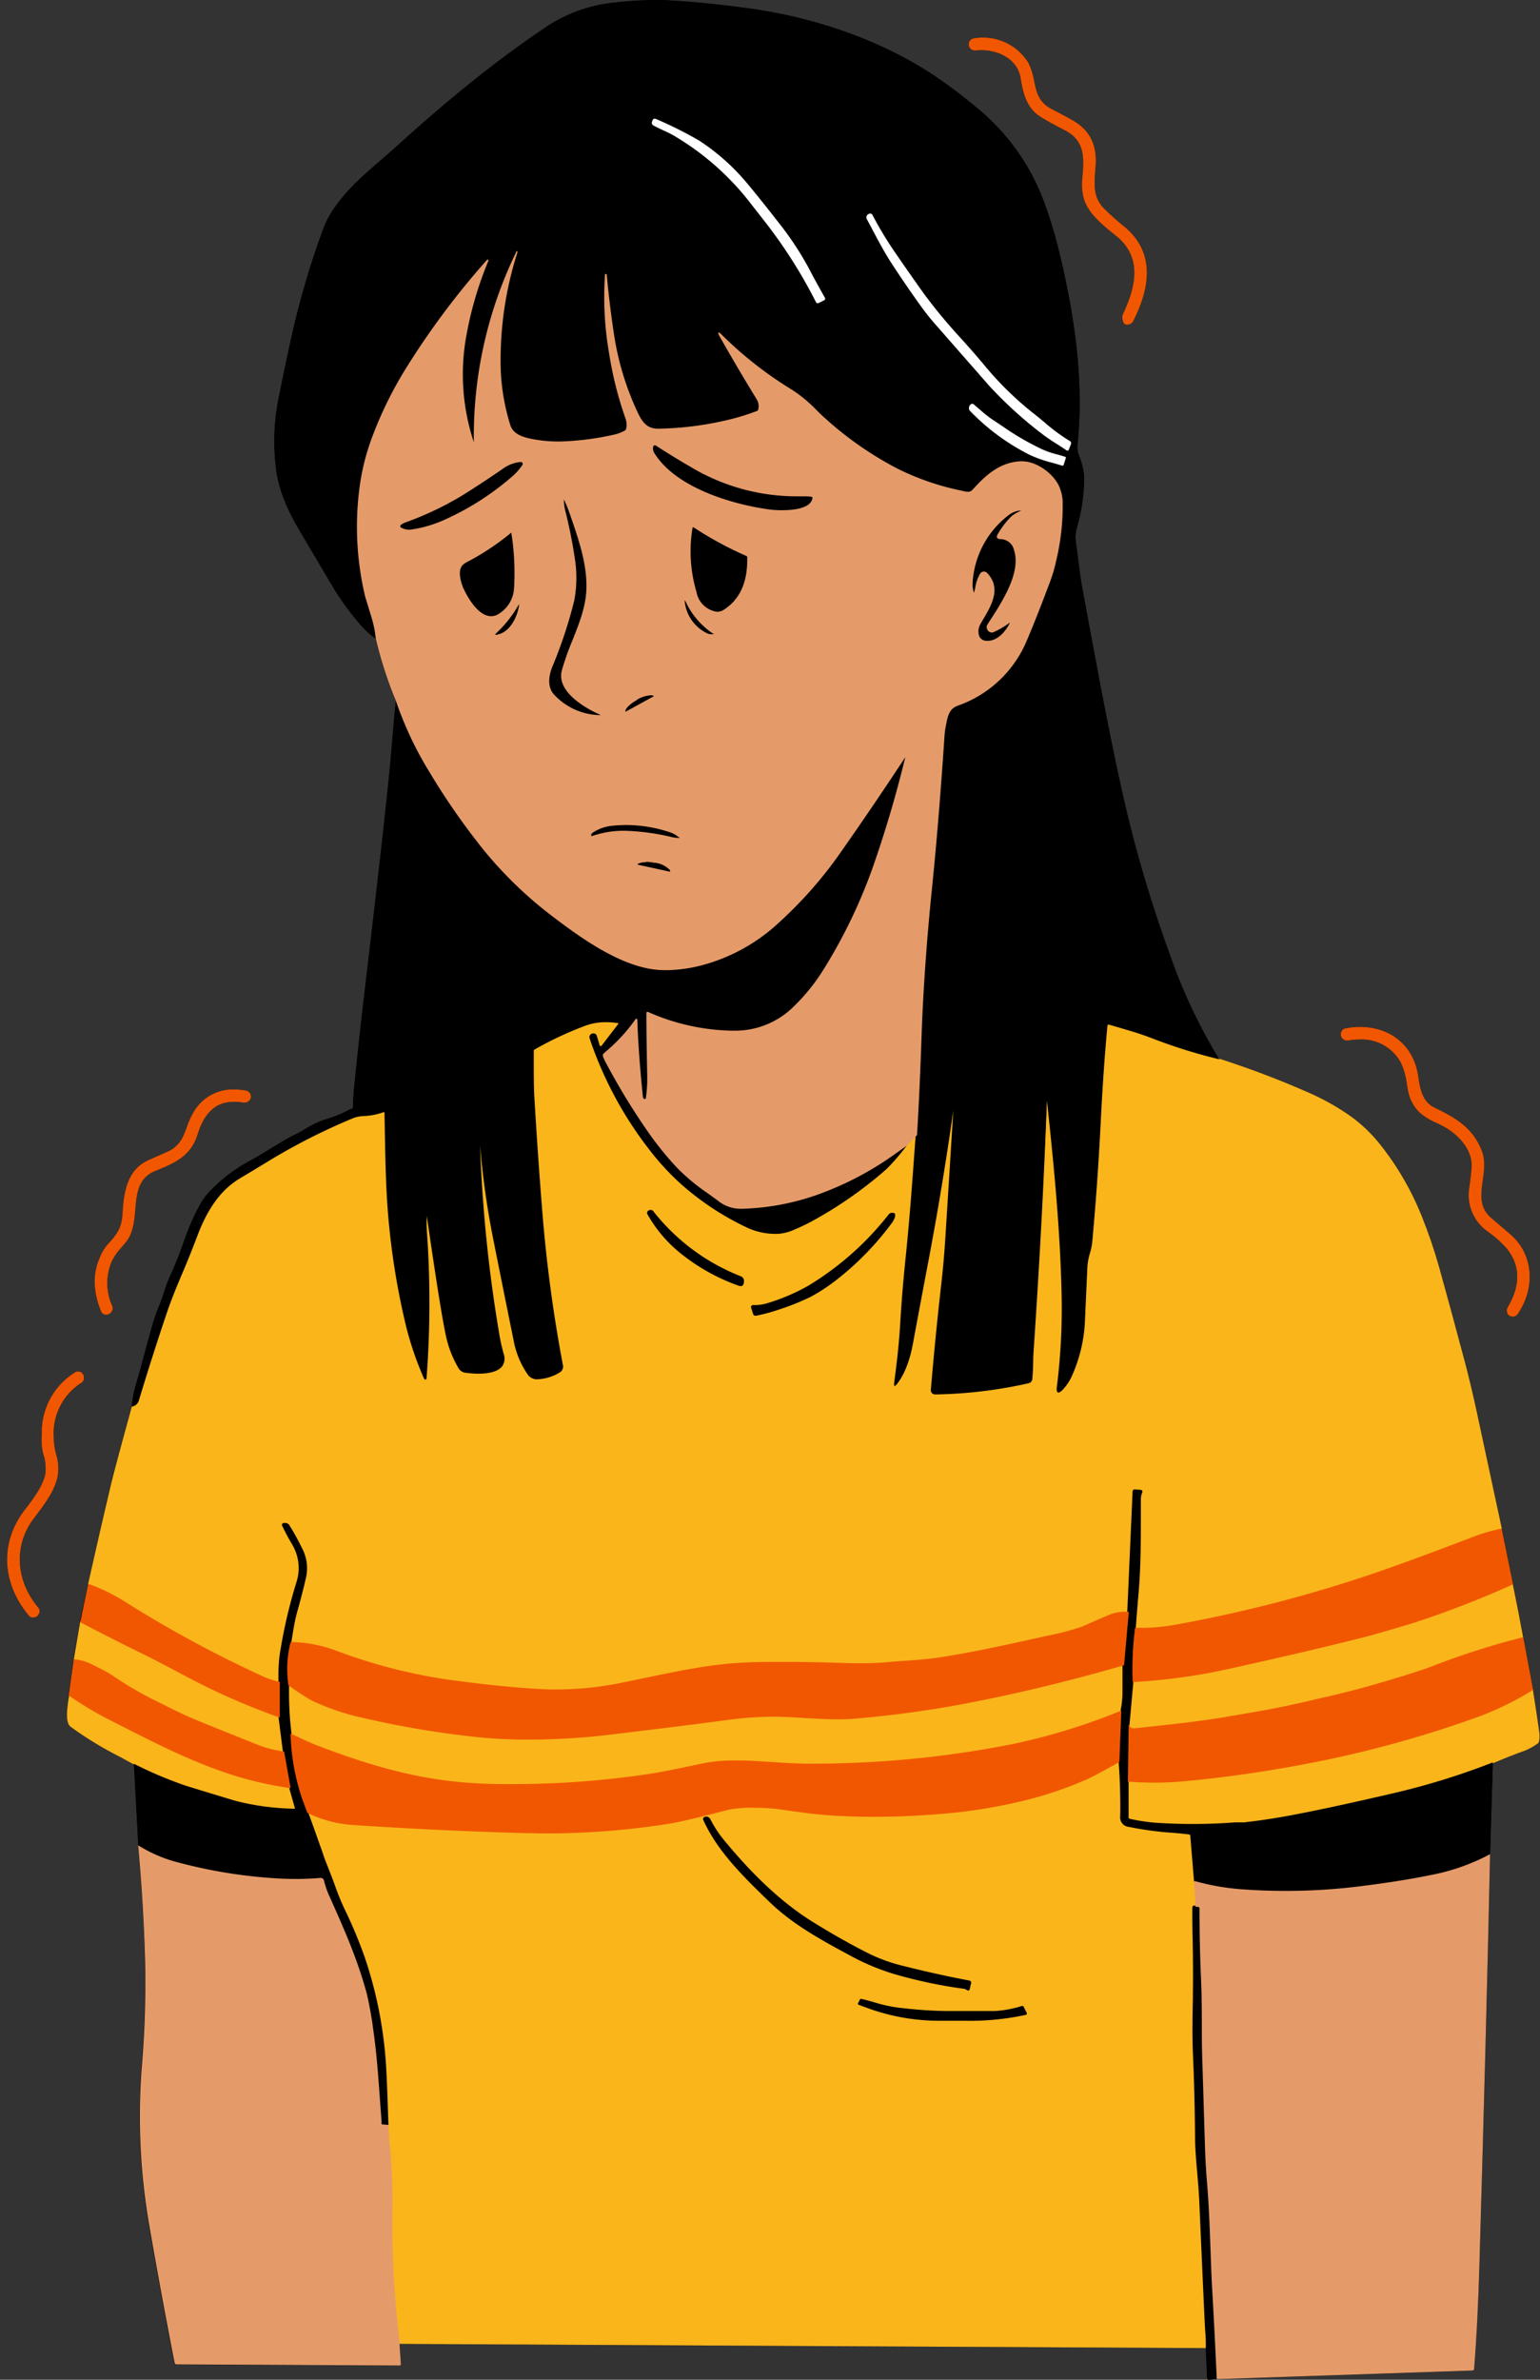 <?xml version="1.0" encoding="UTF-8"?>
<!DOCTYPE svg PUBLIC '-//W3C//DTD SVG 1.0//EN'
          'http://www.w3.org/TR/2001/REC-SVG-20010904/DTD/svg10.dtd'>
<svg height="500.0" preserveAspectRatio="xMidYMid meet" version="1.0" viewBox="-1.5 0.0 323.7 500.0" width="323.7" xmlns="http://www.w3.org/2000/svg" xmlns:xlink="http://www.w3.org/1999/xlink" zoomAndPan="magnify"
><rect x="-1.5" y="0.0" width="323.7" height="500.0" fill="#333333" stroke="none"/><defs
  ><clipPath id="a"
    ><path d="M322,365.88a.69.69,0,0,1-.3.47,13.38,13.38,0,0,1-2.66,1.47c-2.31.83-4.58,1.73-6.76,2.67l-.58,19.29h0c-.5,23.4-1.25,52.42-2.24,86.25-.23,8-.6,15.25-1.1,21.67a.35.35,0,0,1-.37.36l-53.7,1.81-1.75.13a.29.29,0,0,1-.31-.3l-.3-6.35-169.45-.88.28,4.17a.34.34,0,0,1-.38.4l-46.85-.24a.39.39,0,0,1-.42-.35c-1.85-9.45-3.63-19.1-5.29-28.68a133.68,133.68,0,0,1-1.65-32.84A213.73,213.73,0,0,0,29,413.3c-.21-8.47-.71-17-1.48-25.36l0-.2.05,0-.91-17c-1-.55-2-1.09-2.95-1.61a74,74,0,0,1-10.41-6.35c-1.14-.91-.73-3.84-.45-5.78,0-.31.08-.58.11-.83h0v-.05l0-.16h0l1-7.34h0v-.07h0l1.34-7.77h0v-.07l0-.14h0L17,333h0l0-.06,0-.14h0q2.16-9.64,4.48-19.66c.62-2.7,2.21-8.66,4.71-17.73a22.69,22.69,0,0,1,.86-4.45q1-3.37,1-3.45c.79-3.05,1.63-6.13,2.49-9.13a35.59,35.59,0,0,1,1.51-4.26,26.59,26.59,0,0,0,.93-2.63,27.88,27.88,0,0,1,1.11-3,87.74,87.74,0,0,0,3.3-8.33,49.75,49.75,0,0,1,3.23-7.2,13.07,13.07,0,0,1,2.08-2.76,33.12,33.12,0,0,1,8-6.13c1.63-.86,3.16-1.8,4.64-2.72,1.67-1,3.4-2.11,5.28-3,.84-.43,1.7-.92,2.56-1.46A19.45,19.45,0,0,1,67.51,235a21.2,21.2,0,0,0,3.77-1.51,9.36,9.36,0,0,1,1.25-.58.27.27,0,0,0,.18-.28c0-1.36.09-2.82.24-4.34.71-7,1.52-14.33,2.41-21.8C78.27,182,80,166.26,80.6,159.61c.53-6.37.9-10.5,1.11-12.28a84.34,84.34,0,0,1-4.24-13.13,17.55,17.55,0,0,1-3-2.68,57.58,57.58,0,0,1-5.67-7.64q-3.93-6.61-7.24-12.22c-2.9-4.89-4.44-8.83-5-12.77a46.21,46.21,0,0,1,.53-15.45C58,79,58.91,74.55,59.85,70.35a174.92,174.92,0,0,1,6.64-22.42,18.11,18.11,0,0,1,1.88-3.65c2.77-4.25,6.47-7.42,10-10.49,1.1-.95,2.21-1.9,3.29-2.88,12-10.89,22.25-19,32.23-25.66A31.9,31.9,0,0,1,128.31.47a76.75,76.75,0,0,1,8-.47c.92,0,1.81,0,2.65.07,6,.33,12.19,1,18.4,1.9,14.07,2.12,27.52,7.15,37.87,14.16a107.86,107.86,0,0,1,8.69,6.59,46.33,46.33,0,0,1,14,19.61,96.24,96.24,0,0,1,3.26,10.77c3.81,15.77,5,28.57,3.82,40.26a5.16,5.16,0,0,0,.26,2.27,14,14,0,0,1,1.12,4.69,38.67,38.67,0,0,1-1.51,10.51,7.37,7.37,0,0,0-.24,3c.18,1.24.33,2.47.49,3.7.23,1.88.47,3.82.82,5.73,1.29,7.08,2.65,14.32,4,21.51,2.38,12.37,4.42,22,6.08,28.57a273.15,273.15,0,0,0,8.37,27.22,114.6,114.6,0,0,0,10.27,21.83,193.19,193.19,0,0,1,18.66,7.06,51.52,51.52,0,0,1,8.58,4.72,31.08,31.08,0,0,1,6.83,6.45,60,60,0,0,1,8.62,14.91A106.22,106.22,0,0,1,301,266.23c1.85,6.64,3.67,13.38,5.43,20,.81,3.08,1.64,6.53,2.45,10.27q2.65,12.26,5.28,24.58h0l0,.12v.07h0l2.31,11.31h0l0,.15v.05h0L318.72,344h0l0,.07,0,.12h0l2,10.69h0l0,.14h0v.06h0c.61,3.84,1.07,6.88,1.35,9A5.73,5.73,0,0,1,322,365.88ZM203.42,10.6h.24a10.55,10.55,0,0,1,1.13-.06c3.49,0,7.56,1.82,8.22,5.81.55,3.34,1.3,6.49,4.4,8.33,1.47.88,3.11,1.78,4.86,2.67,4.38,2.24,4.08,5.84,3.73,10.08a11,11,0,0,0,.38,4.53c1,3,3.74,5.18,6.14,7.14l.7.56c5.74,4.73,3.7,11.27,1.27,16.43a1.36,1.36,0,0,0-.11.63c.09.92.36,1.41.8,1.5a1.23,1.23,0,0,0,.27,0,1.4,1.4,0,0,0,1.25-.76c4.41-8.65,3.72-15.39-2.06-20a52.52,52.52,0,0,1-4-3.58c-2.36-2.32-2.15-5.06-1.92-8,0-.4.07-.81.09-1.21.27-4.28-1.27-7.32-4.72-9.32-1.44-.83-2.93-1.63-4.43-2.38-2.85-1.44-3.3-3.6-3.77-5.89a14.1,14.1,0,0,0-1.22-3.87A11.2,11.2,0,0,0,203.1,8.07a1.09,1.09,0,0,0-.61.34,1.21,1.21,0,0,0-.34,1.18A1.25,1.25,0,0,0,203.42,10.6Zm77.47,207.78a1.16,1.16,0,0,0,.71.25l.21,0a13.8,13.8,0,0,1,2.45-.23,9.35,9.35,0,0,1,8.64,4.78,14.32,14.32,0,0,1,1.3,4.55c.08.5.17,1,.27,1.49a8.48,8.48,0,0,0,2.41,4.53,13.24,13.24,0,0,0,3.58,2.19c.45.22.91.44,1.35.67,3,1.59,6.37,4.87,6,8.91-.12,1.27-.27,2.54-.45,3.8a9.38,9.38,0,0,0,4,9.55,22.48,22.48,0,0,1,3.8,3.4c2.94,3.58,3,7.77.23,12.43a1.1,1.1,0,0,0-.16.63,1.24,1.24,0,0,0,.6,1.15,1.66,1.66,0,0,0,.68.17,1.26,1.26,0,0,0,1.06-.65c3.78-5.57,3.15-12.54-1.51-16.58-1.32-1.14-2.65-2.28-4-3.42-2.69-2.26-2.3-5-1.89-8,.28-2,.58-4.11-.16-6.09-1.86-5-5.64-7.1-10-9.2-2.64-1.26-3.07-4.26-3.42-6.67-.91-6.24-5.71-10.28-12.24-10.28a15.81,15.81,0,0,0-3.12.32,1.06,1.06,0,0,0-.76.63A1.27,1.27,0,0,0,280.89,218.38ZM20.83,276.23H21a1.37,1.37,0,0,0,1-.71,1.21,1.21,0,0,0,.11-1.09A11.65,11.65,0,0,1,22,265a13,13,0,0,1,2.12-3c.34-.4.69-.8,1-1.22,1.4-1.83,1.61-4.27,1.82-6.62.29-3.44.57-6.68,4.26-8.16S38.6,243,40,238.45c1.47-4.74,3.91-6.95,7.69-6.95a10.75,10.75,0,0,1,1.91.17l.32,0a1.33,1.33,0,0,0,1.19-.72.9.9,0,0,0,.13-.41A1.31,1.31,0,0,0,50,229.09a15.26,15.26,0,0,0-2.37-.2,9.47,9.47,0,0,0-8.41,4.71,16.38,16.38,0,0,0-1.46,3.22c-.75,2.06-1.45,4-4.1,5.17-1.31.57-2.61,1.15-3.9,1.73-4.59,2.05-5.25,6.74-5.52,11.37-.18,3.06-1.28,4.38-3.19,6.45a9.07,9.07,0,0,0-1.53,2.57l-.07.16c-1.88,4.15-.89,8.38.27,11.2A1.11,1.11,0,0,0,20.83,276.23Zm-11,25.28a12.61,12.61,0,0,1,5.86-11,1.15,1.15,0,0,0,.5-1,1.27,1.27,0,0,0-1.26-1.37,1.33,1.33,0,0,0-.74.24,14.77,14.77,0,0,0-6.91,12.1c0,.32,0,.64,0,.95A12.89,12.89,0,0,0,7.47,305l.11.45A9.27,9.27,0,0,1,8,309.83c-.57,2.49-2.44,5-4.14,7.19-5.4,6.83-5.13,15.43.71,22.45a1,1,0,0,0,.76.38h.12a1.29,1.29,0,0,0,1.32-1,1.1,1.1,0,0,0-.21-1.06C1.72,332,1.35,324.65,5.63,319l.26-.34c2-2.63,4.27-5.61,4.79-8.81a10,10,0,0,0-.35-4.18A15.32,15.32,0,0,1,9.79,301.51Z" fill="none"
    /></clipPath
  ></defs
  ><g data-name="Layer 2"
  ><g data-name="6"
    ><g clip-path="url(#a)"
      ><g id="change1_2"
        ><path d="M322,365.88a.69.69,0,0,1-.3.47,13.38,13.38,0,0,1-2.66,1.47c-2.31.83-4.58,1.73-6.76,2.67l-.58,19.29h0c-.5,23.4-1.25,52.42-2.24,86.25-.23,8-.6,15.25-1.1,21.67a.35.35,0,0,1-.37.36l-53.7,1.81-1.75.13a.29.29,0,0,1-.31-.3l-.3-6.35-169.45-.88.28,4.17a.34.34,0,0,1-.38.4l-46.85-.24a.39.39,0,0,1-.42-.35c-1.85-9.45-3.63-19.1-5.29-28.68a133.68,133.68,0,0,1-1.65-32.84A213.73,213.73,0,0,0,29,413.3c-.21-8.47-.71-17-1.48-25.36l0-.2.05,0-.91-17c-1-.55-2-1.09-2.95-1.61a74,74,0,0,1-10.41-6.35c-1.14-.91-.73-3.84-.45-5.78,0-.31.08-.58.11-.83h0v-.05l0-.16h0l1-7.34h0v-.07h0l1.34-7.77h0v-.07l0-.14h0L17,333h0l0-.06,0-.14h0q2.16-9.64,4.48-19.66c.62-2.7,2.21-8.66,4.71-17.73a22.69,22.69,0,0,1,.86-4.45q1-3.37,1-3.45c.79-3.05,1.63-6.13,2.49-9.13a35.59,35.59,0,0,1,1.51-4.26,26.59,26.59,0,0,0,.93-2.63,27.88,27.88,0,0,1,1.11-3,87.74,87.74,0,0,0,3.3-8.33,49.75,49.75,0,0,1,3.23-7.2,13.07,13.07,0,0,1,2.08-2.76,33.12,33.12,0,0,1,8-6.13c1.63-.86,3.16-1.8,4.64-2.72,1.67-1,3.4-2.11,5.28-3,.84-.43,1.7-.92,2.56-1.46A19.45,19.45,0,0,1,67.51,235a21.2,21.2,0,0,0,3.77-1.51,9.36,9.36,0,0,1,1.25-.58.27.27,0,0,0,.18-.28c0-1.36.09-2.82.24-4.34.71-7,1.52-14.33,2.41-21.8C78.27,182,80,166.26,80.6,159.61c.53-6.37.9-10.5,1.11-12.28a84.34,84.34,0,0,1-4.24-13.13,17.55,17.55,0,0,1-3-2.68,57.58,57.58,0,0,1-5.67-7.64q-3.93-6.61-7.24-12.22c-2.9-4.89-4.44-8.83-5-12.77a46.21,46.21,0,0,1,.53-15.45C58,79,58.91,74.55,59.85,70.35a174.92,174.92,0,0,1,6.64-22.42,18.11,18.11,0,0,1,1.88-3.65c2.77-4.25,6.47-7.42,10-10.49,1.1-.95,2.21-1.9,3.29-2.88,12-10.89,22.25-19,32.23-25.66A31.9,31.9,0,0,1,128.31.47a76.75,76.75,0,0,1,8-.47c.92,0,1.81,0,2.65.07,6,.33,12.19,1,18.4,1.9,14.07,2.12,27.52,7.15,37.87,14.16a107.86,107.86,0,0,1,8.69,6.59,46.33,46.33,0,0,1,14,19.61,96.24,96.24,0,0,1,3.26,10.77c3.81,15.77,5,28.57,3.82,40.26a5.16,5.16,0,0,0,.26,2.27,14,14,0,0,1,1.12,4.69,38.67,38.67,0,0,1-1.51,10.51,7.37,7.37,0,0,0-.24,3c.18,1.24.33,2.47.49,3.7.23,1.88.47,3.82.82,5.73,1.29,7.08,2.65,14.32,4,21.51,2.38,12.37,4.42,22,6.08,28.57a273.15,273.15,0,0,0,8.37,27.22,114.6,114.6,0,0,0,10.27,21.83,193.19,193.19,0,0,1,18.66,7.06,51.52,51.52,0,0,1,8.58,4.72,31.08,31.08,0,0,1,6.83,6.45,60,60,0,0,1,8.62,14.91A106.22,106.22,0,0,1,301,266.23c1.85,6.64,3.67,13.38,5.43,20,.81,3.08,1.64,6.53,2.45,10.27q2.65,12.26,5.28,24.58h0l0,.12v.07h0l2.31,11.31h0l0,.15v.05h0L318.72,344h0l0,.07,0,.12h0l2,10.69h0l0,.14h0v.06h0c.61,3.84,1.07,6.88,1.35,9A5.73,5.73,0,0,1,322,365.88ZM203.42,10.6h.24a10.55,10.55,0,0,1,1.13-.06c3.49,0,7.56,1.82,8.22,5.81.55,3.34,1.3,6.49,4.4,8.33,1.47.88,3.11,1.78,4.86,2.67,4.38,2.24,4.08,5.84,3.73,10.08a11,11,0,0,0,.38,4.53c1,3,3.74,5.18,6.14,7.14l.7.56c5.74,4.73,3.7,11.27,1.27,16.43a1.36,1.36,0,0,0-.11.63c.09.92.36,1.41.8,1.5a1.23,1.23,0,0,0,.27,0,1.4,1.4,0,0,0,1.25-.76c4.41-8.65,3.72-15.39-2.06-20a52.52,52.52,0,0,1-4-3.58c-2.36-2.32-2.15-5.06-1.92-8,0-.4.07-.81.09-1.21.27-4.28-1.27-7.32-4.72-9.32-1.44-.83-2.93-1.63-4.43-2.38-2.85-1.44-3.3-3.6-3.77-5.89a14.1,14.1,0,0,0-1.22-3.87A11.2,11.2,0,0,0,203.1,8.07a1.09,1.09,0,0,0-.61.34,1.21,1.21,0,0,0-.34,1.18A1.25,1.25,0,0,0,203.42,10.6Zm77.47,207.78a1.16,1.16,0,0,0,.71.25l.21,0a13.8,13.8,0,0,1,2.45-.23,9.35,9.35,0,0,1,8.64,4.78,14.32,14.32,0,0,1,1.3,4.55c.08.5.17,1,.27,1.49a8.48,8.48,0,0,0,2.41,4.53,13.24,13.24,0,0,0,3.58,2.19c.45.22.91.44,1.35.67,3,1.59,6.37,4.87,6,8.91-.12,1.27-.27,2.54-.45,3.8a9.38,9.38,0,0,0,4,9.55,22.48,22.48,0,0,1,3.8,3.4c2.94,3.58,3,7.77.23,12.43a1.1,1.1,0,0,0-.16.63,1.24,1.24,0,0,0,.6,1.15,1.66,1.66,0,0,0,.68.17,1.26,1.26,0,0,0,1.06-.65c3.78-5.57,3.15-12.54-1.51-16.58-1.32-1.14-2.65-2.28-4-3.42-2.69-2.26-2.3-5-1.89-8,.28-2,.58-4.11-.16-6.09-1.86-5-5.64-7.1-10-9.2-2.64-1.26-3.07-4.26-3.42-6.67-.91-6.24-5.71-10.28-12.24-10.28a15.81,15.81,0,0,0-3.12.32,1.06,1.06,0,0,0-.76.63A1.27,1.27,0,0,0,280.89,218.38ZM20.83,276.23H21a1.37,1.37,0,0,0,1-.71,1.21,1.21,0,0,0,.11-1.09A11.65,11.65,0,0,1,22,265a13,13,0,0,1,2.12-3c.34-.4.69-.8,1-1.22,1.4-1.83,1.61-4.27,1.82-6.62.29-3.44.57-6.68,4.26-8.16S38.6,243,40,238.45c1.47-4.74,3.91-6.95,7.69-6.95a10.75,10.75,0,0,1,1.91.17l.32,0a1.33,1.33,0,0,0,1.19-.72.9.9,0,0,0,.13-.41A1.31,1.31,0,0,0,50,229.09a15.26,15.26,0,0,0-2.37-.2,9.47,9.47,0,0,0-8.41,4.71,16.38,16.38,0,0,0-1.46,3.22c-.75,2.06-1.45,4-4.1,5.17-1.31.57-2.61,1.15-3.9,1.73-4.59,2.05-5.25,6.74-5.52,11.37-.18,3.06-1.28,4.38-3.19,6.45a9.07,9.07,0,0,0-1.53,2.57l-.07.16c-1.88,4.15-.89,8.38.27,11.2A1.11,1.11,0,0,0,20.83,276.23Zm-11,25.28a12.61,12.61,0,0,1,5.86-11,1.15,1.15,0,0,0,.5-1,1.27,1.27,0,0,0-1.26-1.37,1.33,1.33,0,0,0-.74.24,14.77,14.77,0,0,0-6.91,12.1c0,.32,0,.64,0,.95A12.89,12.89,0,0,0,7.47,305l.11.45A9.27,9.27,0,0,1,8,309.83c-.57,2.49-2.44,5-4.14,7.19-5.4,6.83-5.13,15.43.71,22.45a1,1,0,0,0,.76.38h.12a1.29,1.29,0,0,0,1.32-1,1.1,1.1,0,0,0-.21-1.06C1.72,332,1.35,324.65,5.63,319l.26-.34c2-2.63,4.27-5.61,4.79-8.81a10,10,0,0,0-.35-4.18A15.32,15.32,0,0,1,9.79,301.51Z"
        /></g
        ><g fill="#fab51b" id="change2_1"
        ><path d="M24.65,336.72a242,242,0,0,0,28.69,15.55,17.09,17.09,0,0,0,3.82,1.3l.12,0v-.12a42,42,0,0,1,.18-5.37,106.13,106.13,0,0,1,3.6-15.68,9.88,9.88,0,0,0-1-8.14c-.75-1.29-1.41-2.54-2-3.73a.34.34,0,0,1,0-.28s.13-.07.27-.07h.22a.74.74,0,0,1,.66.36,54.74,54.74,0,0,1,2.77,5,8.78,8.78,0,0,1,.68,5.93c-.51,2.24-1.09,4.49-1.71,6.7-.32,1.12-.58,2.25-.78,3.35s-.41,2.38-.56,3.48l0,.11h.11A28.26,28.26,0,0,1,69.17,347a113.27,113.27,0,0,0,24.22,6.17c7.54,1,14,1.66,19.28,1.9.94.05,1.88.07,2.83.07a68.6,68.6,0,0,0,13.13-1.31c1.91-.37,3.85-.77,5.79-1.18,7-1.47,14.27-3,21.39-3.2,2.31-.06,4.8-.1,7.41-.1,4.2,0,8.86.09,13.84.27.91,0,1.8,0,2.66,0,1.87,0,3.66-.07,5.3-.22,1.2-.11,2.42-.2,3.64-.28,2.34-.17,4.76-.34,7-.67,7.26-1.09,14.6-2.73,21.7-4.31l1.12-.25a53.37,53.37,0,0,0,7.64-2.06c1.88-.84,3.71-1.63,5.47-2.38a8.32,8.32,0,0,1,3.26-.68l.74,0h.1l1.13-25.45c0-.24.13-.28.3-.28l1.14.1a.25.25,0,0,1,.21.08c0,.06,0,.16,0,.23a3.87,3.87,0,0,0-.29,1.45c0,1.24,0,2.48,0,3.73,0,5.21,0,10.59-.47,15.89q-.31,3.72-.6,7.51v.1h1.07a40.92,40.92,0,0,0,7.29-.64,289.65,289.65,0,0,0,46.7-12.53c5.26-1.89,10.58-3.87,15.81-5.88a39.3,39.3,0,0,1,6.21-1.83l.1,0,0-.1q-2.64-12.36-5.3-24.67c-.81-3.74-1.64-7.19-2.45-10.27-1.76-6.67-3.58-13.41-5.43-20a106.22,106.22,0,0,0-3.62-10.75,60,60,0,0,0-8.62-14.91,31.08,31.08,0,0,0-6.83-6.45,51.52,51.52,0,0,0-8.58-4.72,189.7,189.7,0,0,0-18.7-7.07,112.47,112.47,0,0,1-14-4.38c-1.57-.61-3-1.13-4.4-1.55s-3-.87-4.51-1.31l0,.1h0l-.1-.12a.48.48,0,0,0-.47.44c-.59,6.18-1,12.43-1.33,18.58-.45,9.36-1.06,18.19-1.88,27a13.4,13.4,0,0,1-.46,2.19,13.19,13.19,0,0,0-.55,2.89l-.51,11.36a31.55,31.55,0,0,1-2.61,11.28,10,10,0,0,1-2,3.09c-.37.38-.57.49-.73.49H221c-.06-.07-.14-.27-.06-.9a132.48,132.48,0,0,0,1-19.69c-.32-14-1.7-27.72-3.09-40.62a.15.15,0,0,0-.16-.13l-.16.06v.1c-.71,17.37-1.66,35-2.85,52.33-.06.89-.08,1.79-.11,2.68,0,1.17-.07,2.38-.19,3.57a.76.76,0,0,1-.59.67,95.23,95.23,0,0,1-19.55,2.36.8.8,0,0,1-.64-.22.83.83,0,0,1-.16-.67c.59-7.15,1.31-14.39,2.12-21.52.4-3.47.71-6.95.92-10.33q.85-13.4,1.69-27l0-.12-.23,0h-.09l0,.09c-1.47,10.51-3.19,20.93-5.09,31q-1.76,9.26-3.47,18.51c-.3,1.64-1.23,5.75-3.35,8.3a1.46,1.46,0,0,1-.26.26s0-.09,0-.37c.44-3.32,1-7.71,1.26-12.19.27-4.66.67-9.56,1.2-14.57.73-6.91,1.22-13.72,1.7-20.3.13-1.73.4-5.48.4-5.48L189,240.39a44.66,44.66,0,0,1-4.35,5.08,87,87,0,0,1-15.72,11c-.94.51-2.12,1.07-3.52,1.67a9.76,9.76,0,0,1-3.48.9h-.3a13.79,13.79,0,0,1-5.89-1.22,58.24,58.24,0,0,1-13.74-9,53.45,53.45,0,0,1-7-7.67,78.71,78.71,0,0,1-12.37-23.09.57.57,0,0,1,.25-.74.5.5,0,0,1,.23-.09h.11a.52.52,0,0,1,.54.43l.58,1.95a.45.45,0,0,0,.15.21.43.43,0,0,0,.26.09.41.41,0,0,0,.34-.17l3.48-4.54a.34.34,0,0,0,.09-.34.37.37,0,0,0-.3-.18,17.21,17.21,0,0,0-2.53-.2,12.59,12.59,0,0,0-4.38.75,73.09,73.09,0,0,0-10.69,5.06.5.5,0,0,0-.28.47c0,4.73,0,7.88.1,9.37.5,8.5,1.07,16.75,1.7,24.52a301.4,301.4,0,0,0,4.32,32.1,1.24,1.24,0,0,1-.6,1.4,9.63,9.63,0,0,1-4.45,1.39,2.13,2.13,0,0,1-1.83-.72,18.12,18.12,0,0,1-3.07-7.21q-2.05-10.2-4.29-21.38a173.09,173.09,0,0,1-2.76-19.62.2.2,0,0,0-.22-.18h0a.2.2,0,0,0-.19.21,299.43,299.43,0,0,0,4.14,40.14,33.68,33.68,0,0,0,.84,3.67,2.71,2.71,0,0,1-.28,2.44c-.93,1.22-3.13,1.48-4.81,1.48a18.62,18.62,0,0,1-2.9-.23,1.73,1.73,0,0,1-1.23-1,22.52,22.52,0,0,1-2.56-6.77c-.92-4.46-2.21-12.62-3.84-24.25,0-.34-.07-.69-.09-1.06,0-.11-.07-.17-.19-.17h0a.17.17,0,0,0-.18.17l0,.36a25.49,25.49,0,0,0,0,3.15,208,208,0,0,1-.08,31.07c-.07,0-.1,0-.13-.1A67.66,67.66,0,0,1,84.13,279a153.73,153.73,0,0,1-3.76-22.71c-.56-6.06-.68-12.71-.79-19.15l-.06-3.26c0-.32-.21-.35-.3-.35l-.18,0a13.57,13.57,0,0,1-4.21.81,6.83,6.83,0,0,0-2.34.51,130.27,130.27,0,0,0-17.63,9c-2.07,1.25-4.07,2.46-6,3.61-3.89,2.31-6.76,6.15-9,12.08-1.13,3-2.27,5.78-3.36,8.34-1.33,3.07-2.41,5.86-3.22,8.29-1.92,5.7-3.88,11.83-5.81,18.22-.13.43-.52.76-1.23,1-2.5,9.07-4.09,15-4.71,17.74Q19.17,323.17,17,332.88l0,.09.08,0A41.67,41.67,0,0,1,24.65,336.72Zm110.61-82.31,0-.09h0v.09a.47.47,0,0,1,.39.19,43.91,43.91,0,0,0,18.43,13.72.85.85,0,0,1,.58,1l0,.14c-.07.48-.3.54-.47.54a1,1,0,0,1-.32-.06,41.51,41.51,0,0,1-11.6-6.33,28.16,28.16,0,0,1-7.45-8.51.4.4,0,0,1,.23-.66A.8.8,0,0,1,135.26,254.41Zm21.6,19.89v.09h.34a8.79,8.79,0,0,0,2.6-.38,41.82,41.82,0,0,0,8.73-3.72,62.86,62.86,0,0,0,16.92-15,.73.73,0,0,1,.57-.3.77.77,0,0,1,.35.08s.06,0,.08.08,0,.36-.22.93a4.56,4.56,0,0,1-.51.85,61.21,61.21,0,0,1-11.73,12,38.33,38.33,0,0,1-5.34,3.46A52.41,52.41,0,0,1,162,275a37.74,37.74,0,0,1-4.59,1.23h-.11c-.09,0-.22,0-.29-.25l-.4-1.24a.3.3,0,0,1,0-.1.3.3,0,0,1,.29-.28v-.09Z"
          /><path d="M285.55,343.69c-7.47,1.91-17.21,4.2-28.95,6.8a124.7,124.7,0,0,1-19.94,2.73h-.08l-.84,9.25c0,.4.23.88,1,.88l.28,0,3.07-.33c5.29-.57,10.76-1.15,16.08-2.06l7.53-1.31c3.1-.55,6.45-1.24,10-2.07l1.91-.45c3.75-.88,7.63-1.79,11.3-2.83,5.44-1.56,9.6-2.86,12.38-3.88l.33-.12a158.75,158.75,0,0,1,19-6.08l.09,0-2.21-11.55-.11.05a204.42,204.42,0,0,1-21.5,8.29C290.11,342.42,287,343.33,285.55,343.69Z"
          /><path d="M14.11,348.79a10.09,10.09,0,0,1,4.23,1.35l.83.41a24.69,24.69,0,0,1,2.74,1.51l.48.31a77.3,77.3,0,0,0,8.57,5c.86.41,1.72.84,2.58,1.27,1.91.94,3.88,1.92,5.89,2.75,3.58,1.5,7.94,3.27,12.94,5.25a24.11,24.11,0,0,0,5.75,1.51l.13,0-1-7.52,0,0a143.57,143.57,0,0,1-19.44-8.54c-4.25-2.26-7.37-3.88-9.26-4.8-4.38-2.14-8.77-4.37-13.06-6.63l-.12-.06L14,348.67l0,.12Z"
          /><path d="M178.41,360.88c-1.22.11-2.52.16-3.95.16-2.34,0-4.7-.14-7-.28s-4.41-.27-6.62-.27a73.71,73.71,0,0,0-9.46.68c-8,1.07-16.27,2.1-24.53,3.07a148.46,148.46,0,0,1-17.22,1.07,106.31,106.31,0,0,1-12.1-.66,201.1,201.1,0,0,1-23.86-4.16A49.59,49.59,0,0,1,64,357.1a48.49,48.49,0,0,1-4.81-3.17l-.16-.11V354a67.35,67.35,0,0,0,.6,10.41c2.41,1.16,4.11,1.93,5.21,2.35,11,4.26,19.82,6.61,28.49,7.63a102.31,102.31,0,0,0,10.52.61l2.34,0a191.84,191.84,0,0,0,28.41-2.09c2.47-.36,6.35-1.12,11.54-2.24a33.16,33.16,0,0,1,6.93-.63l1.51,0c2,.06,4.11.19,6.1.32,2.6.17,5.29.35,8,.35h.13a216.25,216.25,0,0,0,42.56-4.12,128.9,128.9,0,0,0,22.84-7.09,20,20,0,0,0,.42-4.15c0-1.88,0-3.74,0-5.58v-.13l-.12,0c-11.73,3.4-23.27,6.16-34.3,8.22C193.5,359.2,186.15,360.19,178.41,360.88Z"
          /><path d="M322.11,364.11c-.28-2.16-.74-5.22-1.36-9.1l0-.14-.13.08a62.36,62.36,0,0,1-11.3,5.56,234.92,234.92,0,0,1-38.37,10.32c-8.67,1.59-17,2.71-24.61,3.35-1.6.13-3.3.2-5.05.2s-3.65-.07-5.58-.2h-.11l0,7.69a.46.46,0,0,0,.36.45,38.69,38.69,0,0,0,6.61.92c2.26.13,4.52.19,6.73.19,3,0,6-.12,8.9-.34h.28l.57,0,.59,0a3,3,0,0,0,.42,0c2.8-.31,5.61-.72,8.33-1.2,5.67-1,13.8-2.76,24.19-5.18a152.09,152.09,0,0,0,19.74-6.2c2.2-.95,4.49-1.85,6.82-2.69a13.38,13.38,0,0,0,2.66-1.47.69.69,0,0,0,.3-.47A5.73,5.73,0,0,0,322.11,364.11Z"
          /><path d="M59.52,375.51h-.06A75.7,75.7,0,0,1,48,372.93c-8.81-2.79-16-6.47-26-11.57l-1.2-.61a73.16,73.16,0,0,1-7.64-4.65L13,356l0,.16c0,.26-.07.56-.12.89-.28,1.94-.69,4.87.45,5.78a74,74,0,0,0,10.41,6.35c1,.53,2,1.08,3,1.64a85.81,85.81,0,0,0,10.82,4.56l10.41,3.18a53.82,53.82,0,0,0,12.54,1.66h0a.28.28,0,0,0,.25-.1.27.27,0,0,0,0-.27Z"
          /><path d="M251.89,487.32q-.52-11.55-1.11-24.81c-.08-1.85-.25-3.82-.41-5.73-.23-2.66-.47-5.42-.48-8,0-6-.2-11.83-.45-17.44-.17-3.88-.1-7.76,0-11.52l0-1.14c.06-3.72,0-7.56-.05-11.27,0-2.18-.06-4.36-.07-6.54a.25.25,0,0,1,.18-.26.48.48,0,0,1,.18,0l.29,0-.26-5.28-.79-9.66a.41.41,0,0,0-.41-.42c-1.55-.2-3.1-.34-4.6-.44a69.56,69.56,0,0,1-8.08-1.16,1.79,1.79,0,0,1-1.64-2c.07-3.8,0-7.65-.33-11.46V370l-.13.07c-3.36,1.84-5.62,3-6.71,3.53a78.59,78.59,0,0,1-14.3,4.73,107.47,107.47,0,0,1-14.5,2.38c-5.36.51-10.69.77-15.86.77-2.54,0-5.1-.07-7.59-.19a110.77,110.77,0,0,1-11.1-1.21,40.87,40.87,0,0,0-5.93-.49h-.35a27.14,27.14,0,0,0-5.52.36c-6.32,1.65-10.49,2.64-12.4,2.94a164.13,164.13,0,0,1-26,2.08c-1.5,0-3,0-4.49-.06-12-.32-24.15-.9-36.12-1.7a25.45,25.45,0,0,1-9.61-2.53l-.23-.11.09.24c1.09,2.86,2.12,5.74,3.06,8.53.43,1.27.92,2.52,1.39,3.73s.89,2.26,1.29,3.42a53.73,53.73,0,0,0,2.17,5.3,97.48,97.48,0,0,1,4,9.63,87.49,87.49,0,0,1,4.48,23.52c.21,3.85.34,7.75.41,11.61a32.83,32.83,0,0,0,.25,3.94,123.71,123.71,0,0,1,.55,14.25c0,1.85,0,3.78,0,5.81a195.27,195.27,0,0,0,1.56,21.83v.09l169.83.88v-.1c0-1,0-2-.08-3S251.93,488.3,251.89,487.32Zm-38.41-65.6.63,1.38s0,.08,0,.1a.13.13,0,0,1-.09.05,55,55,0,0,1-13,1.22c-1.54,0-3.13,0-4.78,0l-.78,0a43.36,43.36,0,0,1-14.16-2.52c-.76-.27-1.51-.55-2.26-.85l.4-.79s0-.05.06-.05h0c.9.21,1.79.46,2.68.71a30.21,30.21,0,0,0,5.19,1.15l.8.08a88.81,88.81,0,0,0,9.15.62h.27l10,0a23.41,23.41,0,0,0,5.79-1.09S213.45,421.65,213.48,421.72Zm-11.06-5.26a.28.28,0,0,1,0,.18l-.33,1.37H202a1.92,1.92,0,0,0-.92-.38,98.25,98.25,0,0,1-14.76-3.15,49.33,49.33,0,0,1-9.31-4c-6.64-3.59-12.08-6.69-16.65-11.14-5.29-5.14-10.76-10.46-13.77-17.08a.23.23,0,0,1,0-.22.31.31,0,0,1,.17-.14.69.69,0,0,1,.25,0,.73.73,0,0,1,.7.43,24.84,24.84,0,0,0,2.77,4.26c6.43,7.83,12.59,13.52,18.86,17.41,4.2,2.61,8.21,4.86,11.91,6.71a34.35,34.35,0,0,0,6.9,2.48c4.87,1.23,9.64,2.29,14.18,3.15A.24.24,0,0,1,202.42,416.46Z"
        /></g
        ><g id="change1_1"
        ><path d="M240.6,218.13a111.15,111.15,0,0,0,14,4.39l.24.06-.13-.21a114,114,0,0,1-10.29-21.86,273.15,273.15,0,0,1-8.37-27.22c-1.66-6.59-3.7-16.2-6.08-28.57-1.38-7.19-2.74-14.43-4-21.51-.35-1.91-.59-3.85-.82-5.73-.16-1.23-.31-2.46-.49-3.7a7.37,7.37,0,0,1,.24-3,38.67,38.67,0,0,0,1.51-10.51,14,14,0,0,0-1.12-4.69,5.16,5.16,0,0,1-.26-2.27c1.21-11.69,0-24.49-3.82-40.26A96.24,96.24,0,0,0,218,42.33a46.33,46.33,0,0,0-14-19.61,107.86,107.86,0,0,0-8.69-6.59c-10.35-7-23.8-12-37.87-14.16C151.15,1,145,.4,139,.07c-.84,0-1.73-.07-2.65-.07a76.75,76.75,0,0,0-8,.47,31.9,31.9,0,0,0-14.38,4.78C104,11.86,93.71,20,81.7,30.91c-1.08,1-2.19,1.93-3.29,2.88-3.57,3.07-7.27,6.24-10,10.49a18.11,18.11,0,0,0-1.88,3.65,174.92,174.92,0,0,0-6.64,22.42c-.94,4.2-1.87,8.6-2.76,13.09a46.21,46.21,0,0,0-.53,15.45c.56,3.94,2.1,7.88,5,12.77q3.31,5.61,7.24,12.22a57.58,57.58,0,0,0,5.67,7.64,18.23,18.23,0,0,0,3,2.71l.19.13,0-.23a24.36,24.36,0,0,0-.93-4.6l-1.33-4.35A62.75,62.75,0,0,1,74.17,103a46.73,46.73,0,0,1,2.46-10.35,80.07,80.07,0,0,1,6.82-14.29A165.9,165.9,0,0,1,100.89,55l0,0v0a74.46,74.46,0,0,0-4.59,15.39A45.19,45.19,0,0,0,97.87,93c.09.28.15.39.28.39h.07s.07-.13.07-.45a88.19,88.19,0,0,1,8.5-39.08,74.61,74.61,0,0,0-3.25,23.39,44.42,44.42,0,0,0,2,12.06c.65,2.13,2.88,2.81,4.74,3.16a28.32,28.32,0,0,0,5.32.54h.69a58.15,58.15,0,0,0,11.52-1.5,7.81,7.81,0,0,0,2.13-.84.71.71,0,0,0,.35-.46,4,4,0,0,0-.11-2.23,76.11,76.11,0,0,1-3.4-13.54,69.85,69.85,0,0,1-.92-16.68c.39,4.28.91,8.56,1.55,12.72a59.12,59.12,0,0,0,5,16.42c1,2.12,2.1,3.44,4.43,3.44h.18a68.58,68.58,0,0,0,15.88-2.18c1.48-.41,3.07-.92,4.73-1.54a.55.55,0,0,0,.35-.39,2.9,2.9,0,0,0-.32-2.33c-2.69-4.39-5.31-8.83-7.77-13.2-.17-.3-.24-.46-.29-.53a3.33,3.33,0,0,1,.45.41,81.32,81.32,0,0,0,14.79,11.57A28.22,28.22,0,0,1,169.65,86l1,1a72.7,72.7,0,0,0,16.52,11.73,55.68,55.68,0,0,0,13.45,4.58l.33.08a4.65,4.65,0,0,0,1,.15,1.4,1.4,0,0,0,1.1-.47c2.63-2.86,5.56-5.68,10-5.89h.26c3,0,6.12,2.34,7.39,4.61a8.33,8.33,0,0,1,.93,3.81,48.86,48.86,0,0,1-1.35,12,32.4,32.4,0,0,1-1.36,4.66c-2.38,6.32-4.11,10.66-5.16,12.91A24.29,24.29,0,0,1,199.62,148c-1.86.68-2.19,2.38-2.5,4l-.08.41a16.17,16.17,0,0,0-.28,2.06c-.68,9.7-1.5,21-2.64,32.1-1.07,10.53-1.79,20.55-2.14,29.78-.34,9.05-.69,16.46-1,22-.13,1.74-.25,3.48-.38,5.21-.47,6.58-1,13.39-1.7,20.29-.53,5-.93,9.92-1.2,14.58-.27,4.48-.82,8.85-1.26,12.17,0,.29,0,.45,0,.53l.09.06h0c.11,0,.25-.1.43-.32,2.15-2.59,3.1-6.74,3.4-8.4q1.71-9.24,3.47-18.5c1.88-10,3.58-20.27,5.05-30.68q-.83,13.49-1.67,26.74c-.21,3.37-.52,6.85-.92,10.32-.81,7.13-1.52,14.37-2.12,21.53a1,1,0,0,0,.21.82,1.05,1.05,0,0,0,.79.28h0a95.66,95.66,0,0,0,19.57-2.36,1,1,0,0,0,.74-.85c.12-1.19.16-2.41.19-3.59,0-.89.05-1.78.11-2.67,1.18-17.36,2.14-35,2.77-52.34,1.39,12.89,2.77,26.64,3.09,40.6a132.14,132.14,0,0,1-1,19.66c-.07.55,0,.89.11,1.05a.29.29,0,0,0,.23.1c.22,0,.49-.18.88-.57a10.6,10.6,0,0,0,2-3.15,31.93,31.93,0,0,0,2.62-11.35l.5-11.36a13.56,13.56,0,0,1,.55-2.85,13.57,13.57,0,0,0,.47-2.22c.82-8.8,1.43-17.64,1.88-27,.29-6.15.74-12.4,1.33-18.63a.29.29,0,0,1,.31-.18h0c1.55.43,3,.87,4.5,1.31S239,217.52,240.6,218.13ZM180.89,46a.55.55,0,0,1,.23-.74l.21-.11.11,0a.22.22,0,0,1,.2.12,77.34,77.34,0,0,0,5.06,8.29c1.93,2.8,3.89,5.61,5.84,8.34a110,110,0,0,0,7.85,9.44c1.71,1.92,3.49,3.9,5.13,5.91A68.05,68.05,0,0,0,216.35,87.6L218,89a37,37,0,0,0,5.33,3.92.31.31,0,0,1,.13.37L223,94.39c0,.09-.07.13-.11.13a.24.24,0,0,1-.13,0c-.69-.49-1.4-.94-2.1-1.39a36.19,36.19,0,0,1-3.13-2.14A85.91,85.91,0,0,1,206.67,81q-5.71-6.5-11.6-13.23a43.36,43.36,0,0,1-2.8-3.53c-2.14-3-4.25-6.07-6.27-9.17-1.46-2.24-2.7-4.59-3.9-6.86Zm21.59,39.49.07-.11a.36.36,0,0,1,.29-.2.5.5,0,0,1,.27.11l1.16,1a27.87,27.87,0,0,0,2.44,1.89q1.92,1.28,3.78,2.54A56.26,56.26,0,0,0,217,94.29l.11.06a17.9,17.9,0,0,0,3.6,1.29c.57.15,1.15.31,1.73.5l-.47,1.46-.09.05c-.71-.23-1.41-.42-2.1-.62a26.29,26.29,0,0,1-4.61-1.61,45.67,45.67,0,0,1-12.56-9.12A.68.68,0,0,1,202.48,85.44ZM170.39,63.52s-.11,0-.18-.15A103.61,103.61,0,0,0,160,47.22Q159,45.86,156,42a56.68,56.68,0,0,0-15.78-13.7A21.88,21.88,0,0,0,138,27.21a21.25,21.25,0,0,1-2-1,.39.39,0,0,1-.2-.52l.08-.24c.08-.25.21-.28.29-.28a.68.68,0,0,1,.22.05,84.91,84.91,0,0,1,9,4.52,45.52,45.52,0,0,1,10,8.85c1.84,2.2,4.11,5,6.74,8.41a64.69,64.69,0,0,1,6.07,9.12c1.17,2.2,2.38,4.39,3.6,6.51a.24.24,0,0,1,0,.17.19.19,0,0,1-.12.11l-1.11.56A.56.56,0,0,1,170.39,63.52Z"
          /><path d="M162.92,107.35c2.3,0,6.22-.35,6.57-2.71a.47.47,0,0,0-.4-.53,10.93,10.93,0,0,0-1.3-.08h-.52c-.54,0-1.09,0-1.65,0a43.12,43.12,0,0,1-20.46-5.36c-2.87-1.64-5.79-3.41-8.67-5.27a.6.6,0,0,0-.21-.08h-.1a.57.57,0,0,0-.57.47,2,2,0,0,0,.24,1.39c4.18,6.94,15.25,10.73,24.22,12A21.86,21.86,0,0,0,162.92,107.35Z"
          /><path d="M108.57,97.59a.65.65,0,0,0-.11-.45.63.63,0,0,0-.39-.23l-.35,0A7.85,7.85,0,0,0,104,98.43c-2.78,1.9-5.55,3.72-8.24,5.41a66.42,66.42,0,0,1-12.13,5.77,3.52,3.52,0,0,0-1,.52.65.65,0,0,0-.15.18.54.54,0,0,0,.23.72,3.88,3.88,0,0,0,1.85.47,5.14,5.14,0,0,0,.66,0,26.49,26.49,0,0,0,7.07-2.15,57.11,57.11,0,0,0,14.16-9.14,11.83,11.83,0,0,0,2-2.33A.59.59,0,0,0,108.57,97.59Z"
          /><path d="M114.42,140.12c-.58,1.45-1.29,4.18.49,6.06a13.69,13.69,0,0,0,9.32,4.3h.32c.26,0,.43,0,.46-.16s-.07-.24-.62-.48c-1.48-.66-8.79-4.2-7.56-8.89a54.77,54.77,0,0,1,2.23-6.34c1.34-3.34,2.72-6.8,2.92-10.43.3-5.37-1.59-10.82-3.42-16.09l-.18-.5a23.23,23.23,0,0,0-1.13-2.72c-.1-.21-.17-.29-.26-.29s-.16.25-.16.38a9.62,9.62,0,0,0,.31,2.45c.82,3.32,1.47,6.56,1.93,9.63a25.77,25.77,0,0,1,0,9.11A94.8,94.8,0,0,1,114.42,140.12Z"
          /><path d="M211.14,108.72a5.59,5.59,0,0,1,1.47-.94c.27-.14.53-.27.78-.42s.27-.17.23-.29-.18-.11-.25-.11h-.1a5.06,5.06,0,0,0-2.93,1.06,19.54,19.54,0,0,0-7.64,14.46,5.15,5.15,0,0,0,.32,2.12c0,.12.1.24.21.24s.18-.17.21-.26c.1-.4.19-.8.27-1.19a8.05,8.05,0,0,1,.94-2.77.53.53,0,0,1,.12-.14.71.71,0,0,1,.51-.21.73.73,0,0,1,.54.23c2.89,3,.92,6.44-.82,9.43-.21.35-.41.71-.6,1a3.17,3.17,0,0,0-.23,2.86,1.91,1.91,0,0,0,1.6,1h.32c2.1,0,3.86-2,4.72-3.67.13-.26.16-.39.11-.48l-.08-.07h-.06c-.05,0-.15,0-.39.19a18.9,18.9,0,0,1-3.07,1.79.93.93,0,0,1-.41.11.87.87,0,0,1-.73-.52.82.82,0,0,1,0-.84l.5-.77c2.67-4.11,6.71-10.33,5.12-15.1a3.12,3.12,0,0,0-3-2.4c-.3,0-.49-.08-.55-.19s0-.32.13-.57A17.3,17.3,0,0,1,211.14,108.72Z"
          /><path d="M150.75,128.37c3.47-2.28,5.11-5.94,5-11.21a.52.52,0,0,0-.33-.49,73,73,0,0,1-11-6,.42.42,0,0,0-.2-.06.37.37,0,0,0-.36.3,30.31,30.31,0,0,0,.89,13.64,5.32,5.32,0,0,0,3.83,4.12,2.91,2.91,0,0,0,.76.11A2.6,2.6,0,0,0,150.75,128.37Z"
          /><path d="M106.79,123.66a54.12,54.12,0,0,0-.56-11.61c0-.24-.15-.29-.24-.29a.33.33,0,0,0-.23.11,53.91,53.91,0,0,1-9.59,6.29c-1.4.73-1.58,2.47-.53,5.16.68,1.78,3.13,6.39,6.14,6.39a3.22,3.22,0,0,0,1.81-.59A6.94,6.94,0,0,0,106.79,123.66Z"
          /><path d="M143,126.82c-.4-.88-.53-.95-.63-.95h-.08l0,0c-.06.08-.11.26,0,1.11a8.55,8.55,0,0,0,4.5,6.18,2.42,2.42,0,0,0,1.27.34l.35,0c.13,0,.29-.05.32-.18s-.09-.23-.19-.3A16.17,16.17,0,0,1,143,126.82Z"
          /><path d="M102.71,133.6a2.45,2.45,0,0,0,.6-.1c2.46-.63,4-3.55,4.46-6.18.06-.37,0-.49,0-.55l0,0h0c-.09,0-.18.07-.39.41a24.07,24.07,0,0,1-4.38,5.57c-.4.37-.55.59-.48.75S102.54,133.6,102.71,133.6Z"
          /><path d="M132.46,146.83l-.17.09a5.23,5.23,0,0,0-2.5,2.23.61.61,0,0,0,0,.5l.08.08H130l6-3.18.12-.14-.06-.09c-.12-.23-.42-.35-.85-.35A6.53,6.53,0,0,0,132.46,146.83Z"
          /><path d="M141.89,249a58.45,58.45,0,0,0,13.79,9,14,14,0,0,0,6,1.24h.3a10,10,0,0,0,3.56-.92,37.63,37.63,0,0,0,3.53-1.68,86.26,86.26,0,0,0,15.76-11,44.19,44.19,0,0,0,4.38-5.11l-.14-.14q-1.65,1.14-3.24,2.28a65.48,65.48,0,0,1-15.5,8,51.37,51.37,0,0,1-15.76,3h-.37a7.27,7.27,0,0,1-4.5-1.49l-2.22-1.62a43.69,43.69,0,0,1-6.6-5.46,68.29,68.29,0,0,1-5.56-6.78,141.58,141.58,0,0,1-9.44-15.43,8,8,0,0,1-.5-1.12.32.32,0,0,1,.09-.37l.48-.44a36,36,0,0,0,6.13-6.63,1.13,1.13,0,0,1,.12-.17.83.83,0,0,1,0,.21c.18,4.93.57,10.3,1.15,15.94a.84.84,0,0,0,.27.58.5.5,0,0,0,.31.13.45.45,0,0,0,.45-.4,28.48,28.48,0,0,0,.28-4.35c-.09-5.08-.15-9.6-.17-13.44,0-.06,0-.13,0-.13l.1,0a45.77,45.77,0,0,0,17.43,3.91h.79a17.61,17.61,0,0,0,12.63-5.23,40.9,40.9,0,0,0,6.24-7.77,110,110,0,0,0,10.16-21,239.37,239.37,0,0,0,7-23.72c0-.2,0-.28,0-.33l0,0h-.05c-.07,0-.13.06-.25.24-4.52,6.88-9.2,13.76-13.89,20.44A86.86,86.86,0,0,1,162,193.64a37.65,37.65,0,0,1-16.87,9.13,30,30,0,0,1-6.67.83,20,20,0,0,1-3.26-.26c-6.88-1.15-14-6-20.7-11.15a84.42,84.42,0,0,1-14.41-13.93,145.26,145.26,0,0,1-11.28-16.19,73,73,0,0,1-6.93-14.78l-.2,0c-.2,1.77-.58,5.91-1.11,12.3-.57,6.65-2.33,22.4-5.24,46.83-.89,7.47-1.7,14.8-2.41,21.8-.15,1.52-.23,3-.24,4.34a.27.27,0,0,1-.18.28,9.36,9.36,0,0,0-1.25.58A21.2,21.2,0,0,1,67.51,235a19.45,19.45,0,0,0-4.31,1.83c-.86.54-1.72,1-2.56,1.46-1.88.94-3.61,2-5.28,3-1.48.92-3,1.86-4.64,2.72a33.12,33.12,0,0,0-8,6.13,13.07,13.07,0,0,0-2.08,2.76,49.75,49.75,0,0,0-3.23,7.2,87.74,87.74,0,0,1-3.3,8.33,27.88,27.88,0,0,0-1.11,3,26.59,26.59,0,0,1-.93,2.63,35.59,35.59,0,0,0-1.51,4.26c-.86,3-1.7,6.08-2.49,9.13q0,.07-1,3.45a22.93,22.93,0,0,0-.86,4.46v.15l.14,0a1.81,1.81,0,0,0,1.29-1.1c1.93-6.39,3.89-12.52,5.81-18.22.81-2.42,1.89-5.2,3.21-8.27,1.1-2.56,2.23-5.37,3.36-8.35,2.24-5.89,5.08-9.7,8.93-12q2.93-1.74,6-3.62A129.92,129.92,0,0,1,72.57,235a6.38,6.38,0,0,1,2.26-.5,14,14,0,0,0,4.28-.82.26.26,0,0,1,.11,0s.09,0,.1.16l.06,3.26c.11,6.44.23,13.1.79,19.16A154.13,154.13,0,0,0,83.94,279a67.92,67.92,0,0,0,3.68,10.63.35.35,0,0,0,.33.22.19.19,0,0,0,.2-.2,209.48,209.48,0,0,0,.07-31.08,25.18,25.18,0,0,1,0-3.13v-.36q0,.55.09,1.08C90,267.79,91.26,276,92.18,280.42a22.29,22.29,0,0,0,2.58,6.83,2,2,0,0,0,1.37,1.14,20.35,20.35,0,0,0,2.93.23c1.73,0,4-.27,5-1.56a2.88,2.88,0,0,0,.31-2.61c-.35-1.25-.63-2.48-.84-3.66a299,299,0,0,1-4.12-40.11,173.43,173.43,0,0,0,2.76,19.64q2.23,11.18,4.3,21.37a18.22,18.22,0,0,0,3.1,7.3,2.32,2.32,0,0,0,2,.8,9.67,9.67,0,0,0,4.56-1.42,1.43,1.43,0,0,0,.68-1.61,303.24,303.24,0,0,1-4.31-32.08c-.63-7.76-1.2-16-1.7-24.51-.09-1.49-.12-4.64-.1-9.36a.31.31,0,0,1,.17-.3,73.18,73.18,0,0,1,10.67-5,12.43,12.43,0,0,1,4.31-.74,15.58,15.58,0,0,1,2.5.2c.1,0,.14,0,.15.06a.22.22,0,0,1-.07.14l-3.48,4.54a.25.25,0,0,1-.18.09.22.22,0,0,1-.22-.16l-.58-1.95a.73.73,0,0,0-.73-.57h-.13a.93.93,0,0,0-.33.12.79.79,0,0,0-.32,1,79,79,0,0,0,12.4,23.15A53.88,53.88,0,0,0,141.89,249Z"
          /><path d="M122.9,175a.83.83,0,0,0-.34.52.49.49,0,0,0,0,.41.27.27,0,0,0,.22.09.57.57,0,0,0,.24-.05,20.25,20.25,0,0,1,6.75-1.07,47,47,0,0,1,9.9,1.34,7.66,7.66,0,0,0,1.36.16h.05c.18,0,.39,0,.44-.17s-.12-.31-.28-.43a5.67,5.67,0,0,0-1.72-.91,29.43,29.43,0,0,0-9.42-1.59,28.34,28.34,0,0,0-3,.17A8.78,8.78,0,0,0,122.9,175Z"
          /><path d="M136.29,181.21l-.21,0a8.39,8.39,0,0,0-1.81-.21c-1.15,0-1.9.3-2,.82a.15.15,0,0,0,0,.13l.07.07,7,1.51h0c.07,0,.14-.05.17-.17.09-.38-.22-.81-.85-1.21A7.78,7.78,0,0,0,136.29,181.21Z"
          /><path d="M154.19,270.22c.26,0,.58-.12.67-.71l0-.14a1.05,1.05,0,0,0-.71-1.24,43.59,43.59,0,0,1-18.34-13.66.69.69,0,0,0-.57-.26h0a1,1,0,0,0-.28.07.59.59,0,0,0-.32.94,28.41,28.41,0,0,0,7.5,8.57,41.14,41.14,0,0,0,11.66,6.36A1.14,1.14,0,0,0,154.19,270.22Z"
          /><path d="M186,254.81a.91.91,0,0,0-.73.38,62.61,62.61,0,0,1-16.86,14.94,42,42,0,0,1-8.69,3.7,8.71,8.71,0,0,1-2.54.37h-.35a.4.4,0,0,0-.15,0,.47.47,0,0,0-.28.24.5.5,0,0,0,0,.38l.4,1.23a.48.48,0,0,0,.48.39l.14,0a36,36,0,0,0,4.62-1.23,52.91,52.91,0,0,0,6.71-2.66,37.86,37.86,0,0,0,5.37-3.48,61.26,61.26,0,0,0,11.76-12,3.85,3.85,0,0,0,.54-.89,1.64,1.64,0,0,0,.23-1.08.37.37,0,0,0-.19-.2A1.18,1.18,0,0,0,186,254.81Z"
          /><path d="M312.18,370.33a151.62,151.62,0,0,1-19.72,6.18c-10.38,2.43-18.51,4.17-24.17,5.18-2.73.48-5.52.89-8.32,1.2a2.68,2.68,0,0,1-.4,0l-.58,0-.58,0h-.3c-2.9.23-5.89.34-8.88.34h0c-2.21,0-4.46-.06-6.72-.19a38.09,38.09,0,0,1-6.57-.91.27.27,0,0,1-.21-.26l0-7.58.17-11.81.83-9.15a66.59,66.59,0,0,1,.5-11.2q.28-3.78.6-7.5c.46-5.31.47-10.7.47-15.91,0-1.25,0-2.49,0-3.72a3.59,3.59,0,0,1,.28-1.39.48.48,0,0,0,0-.41.43.43,0,0,0-.36-.17l-1.19-.1a.44.44,0,0,0-.47.47l-1.12,25.34-1,11.08c0,1.84,0,3.7,0,5.57a20,20,0,0,1-.42,4.14l-.38,10.65c.28,3.8.39,7.64.32,11.43a2,2,0,0,0,1.81,2.23,69.41,69.41,0,0,0,8.09,1.16c1.51.1,3.05.24,4.6.43a.23.23,0,0,1,.23.24l.8,9.73.07,0a49.42,49.42,0,0,0,9.5,1.71c3.22.24,6.49.37,9.7.37a127.21,127.21,0,0,0,14.84-.88c6.47-.77,12.27-1.71,17.23-2.79a43.38,43.38,0,0,0,10.82-4l.05,0,.59-19.51Z"
          /><path d="M79.7,434.93a87.86,87.86,0,0,0-4.49-23.57,95.62,95.62,0,0,0-4-9.66A51,51,0,0,1,69,396.42c-.41-1.16-.86-2.31-1.29-3.42s-1-2.46-1.39-3.72c-1-2.8-2-5.67-3.06-8.54-.39-1.06-.78-2.14-1.17-3.26a46.28,46.28,0,0,1-2.31-13.17A70.69,70.69,0,0,1,59.27,354a23.13,23.13,0,0,1,.47-8.93c.16-1.09.35-2.25.57-3.47a32.49,32.49,0,0,1,.77-3.33c.62-2.21,1.2-4.47,1.72-6.71a8.94,8.94,0,0,0-.7-6.05,53.88,53.88,0,0,0-2.78-5.06,1,1,0,0,0-.83-.46h-.22c-.22,0-.37.05-.44.17a.48.48,0,0,0,0,.46c.57,1.2,1.24,2.46,2,3.75a9.66,9.66,0,0,1,1,8,105.25,105.25,0,0,0-3.6,15.71,40.17,40.17,0,0,0-.19,5.4l0,7.28.93,7.33,1.31,7.54,1.21,4.29a.2.2,0,0,1,0,.1l-.11,0A53.25,53.25,0,0,1,48,378.37q-5-1.5-10.42-3.17a85.15,85.15,0,0,1-10.79-4.55l-.15-.07L27.54,388a29.59,29.59,0,0,0,7.72,3.36,104.6,104.6,0,0,0,20.86,3.48c1.51.1,3,.15,4.49.15,1.75,0,3.5-.07,5.25-.22a.51.51,0,0,1,.49.42,19.25,19.25,0,0,0,1,3c3.55,7.94,6,13.68,8,20.74a74.23,74.23,0,0,1,1.37,7.55c.67,4.61,1,9.44,1.36,14.12.12,1.66.24,3.3.37,4.89a5.17,5.17,0,0,1,0,.68.36.36,0,0,0,.07.28.38.38,0,0,0,.26.12l1.38.12v-.11C80,442.69,79.91,438.78,79.7,434.93Z"
          /><path d="M201,417.84a1.62,1.62,0,0,1,.82.34l.1.05.09,0a.32.32,0,0,0,.3-.24l.32-1.34a.42.42,0,0,0-.07-.33.49.49,0,0,0-.28-.19c-4.53-.85-9.29-1.91-14.16-3.14a34.57,34.57,0,0,1-6.86-2.47c-3.7-1.84-7.7-4.1-11.9-6.7-6.24-3.87-12.39-9.55-18.81-17.37a24.36,24.36,0,0,1-2.74-4.22.93.93,0,0,0-.88-.54.87.87,0,0,0-.32.06.46.46,0,0,0-.29.25.51.51,0,0,0,0,.38c3,6.65,8.52,12,13.82,17.13,4.59,4.47,10,7.58,16.7,11.17a48.86,48.86,0,0,0,9.35,4A99.79,99.79,0,0,0,201,417.84Z"
          /><path d="M253.46,480.32c-.12-2.14-.21-4.74-.31-7.49-.16-4.38-.33-9.34-.69-13.68-.25-3-.41-5.72-.48-8.15l-.58-18.85c-.07-2.37-.08-4.79-.08-7.14,0-2.89,0-5.88-.15-8.76-.23-5-.35-10.2-.35-15.35a.49.49,0,0,0-.29-.45,1.42,1.42,0,0,0-.48-.08h-.37a.81.81,0,0,0-.25,0,.45.45,0,0,0-.31.45c0,2.18,0,4.36.07,6.54.06,3.71.11,7.55.05,11.27l0,1.14c-.08,3.76-.15,7.65,0,11.53.25,5.61.4,11.47.45,17.43,0,2.61.25,5.37.48,8,.16,1.9.33,3.87.41,5.72q.58,13.26,1.11,24.81c.05,1,.1,2,.18,3s.1,2,.08,3l.31,6.44a.29.29,0,0,0,.31.3l1.85-.13v-.1C254.16,493.29,253.84,486.74,253.46,480.32Z"
          /><path d="M213.67,421.64a.29.29,0,0,0-.27-.18h-.1a23.21,23.21,0,0,1-5.69,1.07l-10,0h-.27a88.61,88.61,0,0,1-9.13-.62l-.8-.08a31.26,31.26,0,0,1-5.16-1.14c-.89-.25-1.78-.51-2.76-.72a.27.27,0,0,0-.24.14l-.41.82a.22.22,0,0,0,.13.28c.74.28,1.49.56,2.25.83a43.78,43.78,0,0,0,14.23,2.53l.78,0c1.65,0,3.24,0,4.78,0a55.31,55.31,0,0,0,13.07-1.23.3.3,0,0,0,.23-.15.33.33,0,0,0,0-.27Z"
        /></g
        ><g fill="#e59b69" id="change3_1"
        ><path d="M220.85,101.64c-1.31-2.32-4.49-4.72-7.57-4.72H213c-4.47.22-7.44,3.06-10.1,6a1.21,1.21,0,0,1-.95.41,3.84,3.84,0,0,1-.93-.15l-.33-.07a55.14,55.14,0,0,1-13.4-4.57,72.34,72.34,0,0,1-16.48-11.7l-1-1A29,29,0,0,0,165,81.91a80.62,80.62,0,0,1-14.76-11.54c-.46-.47-.58-.51-.66-.51l-.09,0,0,.05c0,.07-.06.19.29.8,2.47,4.37,5.09,8.81,7.78,13.2a2.73,2.73,0,0,1,.29,2.19.32.32,0,0,1-.22.24c-1.65.62-3.24,1.13-4.71,1.53A68.22,68.22,0,0,1,137,90.07h-.17c-2.24,0-3.25-1.22-4.25-3.33a59,59,0,0,1-5-16.36c-.64-4.16-1.16-8.43-1.55-12.71l-.14-.12-.07,0-.15.07v.09a68.62,68.62,0,0,0,.89,16.71A76.78,76.78,0,0,0,130,88a3.72,3.72,0,0,1,.11,2.11.56.56,0,0,1-.26.34,8.19,8.19,0,0,1-2.07.82,58.59,58.59,0,0,1-11.49,1.49h-.68a28.81,28.81,0,0,1-5.29-.53c-1.91-.37-4-1-4.58-3a44.37,44.37,0,0,1-2-12,74.25,74.25,0,0,1,3.44-23.95c.11-.38.11-.41,0-.5s-.11,0-.28.39a88.51,88.51,0,0,0-8.8,39.76V93l0-.09a45.06,45.06,0,0,1-1.55-22.5A74.63,74.63,0,0,1,101.08,55c.1-.26.1-.34.06-.39l0-.06H101c-.06,0-.13,0-.3.24A166.22,166.22,0,0,0,83.28,78.28a81.55,81.55,0,0,0-6.84,14.33A47.8,47.8,0,0,0,74,103a63,63,0,0,0,1.23,22.23c0,.06.54,1.78,1.32,4.36a24,24,0,0,1,.94,4.58,84.28,84.28,0,0,0,4.26,13.18,74,74,0,0,0,7,14.83A146.58,146.58,0,0,0,100,178.39a84.77,84.77,0,0,0,14.44,14c6.7,5.13,13.86,10,20.79,11.19a20.4,20.4,0,0,0,3.29.26,30.49,30.49,0,0,0,6.72-.83,38,38,0,0,0,17-9.18,87.64,87.64,0,0,0,12.7-14.37c4.68-6.66,9.34-13.51,13.85-20.37a243.44,243.44,0,0,1-7,23.61,110.41,110.41,0,0,1-10.15,20.94,40.56,40.56,0,0,1-6.21,7.74,17.42,17.42,0,0,1-12.49,5.17h-.78a45.5,45.5,0,0,1-17.35-3.89.41.41,0,0,0-.19-.06c-.08,0-.25,0-.25.33,0,3.84.08,8.36.18,13.45a29.62,29.62,0,0,1-.29,4.32.25.25,0,0,1-.06.14.27.27,0,0,1-.19.08.26.26,0,0,1-.17-.07.71.71,0,0,1-.21-.46c-.58-5.64-1-11-1.16-15.93,0-.12,0-.41-.2-.41s-.19.08-.31.27a35.9,35.9,0,0,1-6.1,6.6l-.47.43a.52.52,0,0,0-.15.59,8.39,8.39,0,0,0,.51,1.15,140.2,140.2,0,0,0,9.46,15.44,67.44,67.44,0,0,0,5.58,6.81,43.39,43.39,0,0,0,6.62,5.48c.74.54,1.48,1.07,2.21,1.62a7.51,7.51,0,0,0,4.63,1.53h.38a51.75,51.75,0,0,0,15.82-3,66.11,66.11,0,0,0,15.55-8.06c1.06-.76,2.14-1.52,3.25-2.29l2-2.13c.35-5.57.7-13,1-22,.35-9.23,1.07-19.24,2.14-29.77,1.13-11.13,2-22.41,2.64-32.1a18,18,0,0,1,.27-2.05l.08-.4c.32-1.66.63-3.23,2.38-3.88a24.47,24.47,0,0,0,14.23-12.93c1-2.26,2.77-6.6,5.15-12.93a31.63,31.63,0,0,0,1.38-4.69,49.16,49.16,0,0,0,1.35-12.08A8.52,8.52,0,0,0,220.85,101.64Zm-7.47,5.42.05,0a.6.6,0,0,1-.14.11c-.24.14-.51.28-.77.41a5.87,5.87,0,0,0-1.52,1,18,18,0,0,0-2.77,3.63c-.2.33-.24.58-.14.77s.34.29.72.3a2.9,2.9,0,0,1,2.82,2.26c1.56,4.69-2.45,10.85-5.1,14.93l-.49.77a1,1,0,0,0,0,1.05,1.06,1.06,0,0,0,.9.61,1.18,1.18,0,0,0,.5-.12,19.25,19.25,0,0,0,3.1-1.8l.23-.16a1.48,1.48,0,0,1-.11.26c-.83,1.64-2.53,3.56-4.54,3.56h-.3a1.69,1.69,0,0,1-1.44-.87,3,3,0,0,1,.22-2.67c.19-.35.4-.7.6-1.05,1.78-3,3.79-6.51.8-9.66l-.19-.16a1,1,0,0,0-.5-.14.93.93,0,0,0-.8.45,8.23,8.23,0,0,0-1,2.82c-.08.39-.16.79-.27,1.19a.43.43,0,0,1,0,0s0,0,0,0a4.91,4.91,0,0,1-.31-2,19.31,19.31,0,0,1,7.57-14.31,4.82,4.82,0,0,1,2.81-1l.09-.1ZM84.57,111.3a3.79,3.79,0,0,1-1.76-.44.52.52,0,0,1-.11-.1.37.37,0,0,1-.07-.25.36.36,0,0,1,.13-.22,3.62,3.62,0,0,1,.9-.5A66.43,66.43,0,0,0,95.82,104c2.7-1.69,5.47-3.51,8.25-5.42a7.72,7.72,0,0,1,3.65-1.5l.32,0a.44.44,0,0,1,.16.06.39.39,0,0,1,.17.25.4.4,0,0,1-.06.3,11.73,11.73,0,0,1-2,2.29,57.25,57.25,0,0,1-14.12,9.11,26,26,0,0,1-7,2.13A4.7,4.7,0,0,1,84.57,111.3Zm11.69,7a53.37,53.37,0,0,0,9.62-6.32c.08-.06.11-.06.11-.06s0,0,0,.12a53.67,53.67,0,0,1,.56,11.56,6.74,6.74,0,0,1-3.11,5.31,3,3,0,0,1-1.7.56c-2.9,0-5.28-4.52-6-6.26C94.82,120.66,95,119,96.26,118.34Zm6.45,15.06a.26.26,0,0,1-.13,0s0-.12.44-.53a24.64,24.64,0,0,0,4.41-5.61l.17-.26a2.74,2.74,0,0,1,0,.31c-.44,2.56-1.94,5.41-4.31,6A2.53,2.53,0,0,1,102.71,133.4Zm42.22-8.87a30,30,0,0,1-.86-13.61.16.16,0,0,1,.14-.08l.09,0a73.37,73.37,0,0,0,11.06,6,.33.33,0,0,1,.21.32c.09,5.19-1.52,8.8-4.93,11a2.4,2.4,0,0,1-1.31.41,2.43,2.43,0,0,1-.7-.11A5.07,5.07,0,0,1,144.93,124.53Zm-2.51,1.59a4.53,4.53,0,0,1,.42.78,16.39,16.39,0,0,0,5.6,6.31l.11.09-.14,0-.33,0a2.25,2.25,0,0,1-1.17-.31,8.41,8.41,0,0,1-4.41-6A4.54,4.54,0,0,1,142.42,126.12Zm-8.15,55a8.65,8.65,0,0,1,1.77.2l.21,0a5.14,5.14,0,0,1,3,1.47.67.67,0,0,1,.12.41l-6.89-1.5C132.54,181.41,133.25,181.16,134.27,181.16Zm-1.89-34.07.17-.09a6.57,6.57,0,0,1,2.7-.84c.25,0,.56,0,.67.21h0L130,149.54c-.12-.22.06-.61.48-1.06A7.67,7.67,0,0,1,132.38,147.09Zm8.78,28.83a2.39,2.39,0,0,1,.22.21s-.07,0-.3,0h0a7.22,7.22,0,0,1-1.33-.16,48,48,0,0,0-9.94-1.34,20.35,20.35,0,0,0-6.81,1.09l-.15,0h-.09s0-.06,0-.23a.68.68,0,0,1,.27-.41,8.68,8.68,0,0,1,4.09-1.49,28,28,0,0,1,3-.17,29.43,29.43,0,0,1,9.36,1.58A5.48,5.48,0,0,1,141.16,175.92ZM119.27,117c-.46-3.08-1.11-6.32-1.94-9.65a9.68,9.68,0,0,1-.3-2.4v-.08l0,.07a24.87,24.87,0,0,1,1.12,2.71l.18.5c1.82,5.25,3.7,10.68,3.41,16-.2,3.6-1.57,7-2.9,10.36a55.35,55.35,0,0,0-2.25,6.37c-1.27,4.85,6.18,8.45,7.68,9.12.33.15.45.23.5.24a1.11,1.11,0,0,1-.26,0h-.3a13.45,13.45,0,0,1-9.19-4.24c-1.71-1.8-1-4.44-.45-5.85a94.45,94.45,0,0,0,4.64-14A25.93,25.93,0,0,0,119.27,117ZM136,95.12a1.8,1.8,0,0,1-.21-1.26.5.5,0,0,1,.05-.13.37.37,0,0,1,.32-.17.36.36,0,0,1,.2.06c2.88,1.86,5.8,3.63,8.68,5.27a43.31,43.31,0,0,0,20.56,5.39c.56,0,1.11,0,1.66,0h.51a10.3,10.3,0,0,1,1.27.08.27.27,0,0,1,.23.3c-.32,2.21-4.13,2.54-6.37,2.54a22,22,0,0,1-2.82-.17C151.17,105.76,140.16,102,136,95.12Z"
          /><path d="M81,470.55c0-2,0-4,0-5.81a124.35,124.35,0,0,0-.55-14.28,32.33,32.33,0,0,1-.25-3.91v-.09l-1.36-.12a.18.18,0,0,1-.15-.18,5.58,5.58,0,0,0,0-.71c-.13-1.6-.25-3.23-.37-4.89-.34-4.68-.69-9.53-1.37-14.14a75.79,75.79,0,0,0-1.36-7.57c-1.94-7.08-4.42-12.82-8-20.77a19.5,19.5,0,0,1-1-3,.71.71,0,0,0-.72-.52h0c-1.7.15-3.44.22-5.19.22-1.47,0-3-.05-4.48-.15a105,105,0,0,1-20.82-3.47,29.48,29.48,0,0,1-7.66-3.34l-.17-.11,0,.2c.77,8.36,1.27,16.89,1.48,25.36a213.73,213.73,0,0,1-.78,21.63,133.68,133.68,0,0,0,1.65,32.84c1.66,9.58,3.44,19.23,5.29,28.68a.39.39,0,0,0,.42.35l46.85.24a.34.34,0,0,0,.38-.4l-.28-4.28A195.1,195.1,0,0,1,81,470.55Z"
          /><path d="M311.59,389.63a43.48,43.48,0,0,1-10.78,4c-4.95,1.07-10.73,2-17.2,2.78a124.73,124.73,0,0,1-14.82.88c-3.21,0-6.47-.12-9.68-.37a49.24,49.24,0,0,1-9.47-1.7l-.13,0,.26,5.41h.28a1,1,0,0,1,.4.07.29.29,0,0,1,.18.26c0,5.16.11,10.32.34,15.36.13,2.88.14,5.87.15,8.75,0,2.35,0,4.78.08,7.15l.58,18.85c.07,2.42.23,5.17.48,8.16.36,4.33.53,9.29.69,13.67.1,2.75.19,5.35.31,7.5.38,6.42.7,13,1,19.44v.1l53.8-1.82a.35.35,0,0,0,.37-.36c.5-6.42.87-13.71,1.1-21.67,1-33.86,1.74-62.89,2.24-86.31v-.16Z"
        /></g
        ><g fill="#f15701" id="change4_1"
        ><path d="M203.42,10.6h.24a10.55,10.55,0,0,1,1.13-.06c3.49,0,7.56,1.82,8.22,5.81.55,3.34,1.3,6.49,4.4,8.33,1.47.88,3.11,1.78,4.86,2.67,4.38,2.24,4.08,5.84,3.73,10.08a11,11,0,0,0,.38,4.53c1,3,3.74,5.18,6.14,7.14l.7.56c5.74,4.73,3.7,11.27,1.27,16.43a1.36,1.36,0,0,0-.11.63c.09.92.36,1.41.8,1.5a1.23,1.23,0,0,0,.27,0,1.4,1.4,0,0,0,1.25-.76c4.41-8.65,3.72-15.39-2.06-20a52.52,52.52,0,0,1-4-3.58c-2.36-2.32-2.15-5.06-1.92-8,0-.4.07-.81.09-1.21.27-4.28-1.27-7.32-4.72-9.32-1.44-.83-2.93-1.63-4.43-2.38-2.85-1.44-3.3-3.6-3.77-5.89a14.1,14.1,0,0,0-1.22-3.87A11.2,11.2,0,0,0,203.1,8.07a1.09,1.09,0,0,0-.61.34,1.21,1.21,0,0,0-.34,1.18A1.25,1.25,0,0,0,203.42,10.6Z"
          /><path d="M280.89,218.38a1.16,1.16,0,0,0,.71.25l.21,0a13.8,13.8,0,0,1,2.45-.23,9.35,9.35,0,0,1,8.64,4.78,14.32,14.32,0,0,1,1.3,4.55c.08.5.17,1,.27,1.49a8.48,8.48,0,0,0,2.41,4.53,13.24,13.24,0,0,0,3.58,2.19c.45.22.91.44,1.35.67,3,1.59,6.37,4.87,6,8.91-.12,1.27-.27,2.54-.45,3.8a9.38,9.38,0,0,0,4,9.55,22.48,22.48,0,0,1,3.8,3.4c2.94,3.58,3,7.77.23,12.43a1.1,1.1,0,0,0-.16.63,1.24,1.24,0,0,0,.6,1.15,1.66,1.66,0,0,0,.68.17,1.26,1.26,0,0,0,1.06-.65c3.78-5.57,3.15-12.54-1.51-16.58-1.32-1.14-2.65-2.28-4-3.42-2.69-2.26-2.3-5-1.89-8,.28-2,.58-4.11-.16-6.09-1.86-5-5.64-7.1-10-9.2-2.64-1.26-3.07-4.26-3.42-6.67-.91-6.24-5.71-10.28-12.24-10.28a15.81,15.81,0,0,0-3.12.32,1.06,1.06,0,0,0-.76.63A1.27,1.27,0,0,0,280.89,218.38Z"
          /><path d="M20.83,276.23H21a1.37,1.37,0,0,0,1-.71,1.21,1.21,0,0,0,.11-1.09A11.65,11.65,0,0,1,22,265a13,13,0,0,1,2.12-3c.34-.4.69-.8,1-1.22,1.4-1.83,1.61-4.27,1.82-6.62.29-3.44.57-6.68,4.26-8.16S38.6,243,40,238.45c1.47-4.74,3.91-6.95,7.69-6.95a10.75,10.75,0,0,1,1.91.17l.32,0a1.33,1.33,0,0,0,1.19-.72.9.9,0,0,0,.13-.41A1.31,1.31,0,0,0,50,229.09a15.26,15.26,0,0,0-2.37-.2,9.47,9.47,0,0,0-8.41,4.71,16.38,16.38,0,0,0-1.46,3.22c-.75,2.06-1.45,4-4.1,5.17-1.31.57-2.61,1.15-3.9,1.73-4.59,2.05-5.25,6.74-5.52,11.37-.18,3.06-1.28,4.38-3.19,6.45a9.07,9.07,0,0,0-1.53,2.57l-.07.16c-1.88,4.15-.89,8.38.27,11.2A1.11,1.11,0,0,0,20.83,276.23Z"
          /><path d="M9.79,301.51a12.61,12.61,0,0,1,5.86-11,1.15,1.15,0,0,0,.5-1,1.27,1.27,0,0,0-1.26-1.37,1.33,1.33,0,0,0-.74.24,14.77,14.77,0,0,0-6.91,12.1c0,.32,0,.64,0,.95A12.89,12.89,0,0,0,7.47,305l.11.45A9.27,9.27,0,0,1,8,309.83c-.57,2.49-2.44,5-4.14,7.19-5.4,6.83-5.13,15.43.71,22.45a1,1,0,0,0,.76.38h.12a1.29,1.29,0,0,0,1.32-1,1.1,1.1,0,0,0-.21-1.06C1.72,332,1.35,324.65,5.63,319l.26-.34c2-2.63,4.27-5.61,4.79-8.81a10,10,0,0,0-.35-4.18A15.32,15.32,0,0,1,9.79,301.51Z"
          /><path d="M237.17,342h-.09v.09a66.83,66.83,0,0,0-.5,11.22v.1h.1a124.11,124.11,0,0,0,20-2.74c11.74-2.59,21.48-4.88,29-6.8,1.4-.36,4.57-1.27,9.4-2.71a205.44,205.44,0,0,0,21.52-8.31l.07,0-2.39-11.7-.1,0a38.62,38.62,0,0,0-6.24,1.83c-5.23,2-10.55,4-15.81,5.89a289.4,289.4,0,0,1-46.66,12.51,40.59,40.59,0,0,1-7.26.64Z"
          /><path d="M15.39,340.85c4.3,2.26,8.7,4.49,13.07,6.63,1.89.92,5,2.54,9.25,4.8a144,144,0,0,0,19.47,8.55l.13,0,0-7.48-.08,0a16.2,16.2,0,0,1-3.78-1.28,245.22,245.22,0,0,1-28.66-15.53,40.86,40.86,0,0,0-7.64-3.75l-.1,0-1.69,8.05Z"
          /><path d="M235.6,338.64l-.75,0a8.38,8.38,0,0,0-3.34.7c-1.76.74-3.59,1.54-5.48,2.38a52.93,52.93,0,0,1-7.59,2l-1.12.25c-7.1,1.58-14.44,3.22-21.68,4.31-2.24.33-4.65.5-7,.67-1.23.08-2.45.17-3.65.28-1.64.15-3.41.22-5.28.22h0c-.86,0-1.75,0-2.65,0-5-.18-9.65-.27-13.85-.27-2.61,0-5.11,0-7.42.1-7.14.22-14.4,1.74-21.42,3.2-1.94.41-3.88.81-5.79,1.19a69,69,0,0,1-13.09,1.3c-1,0-1.89,0-2.82-.07-5.25-.24-11.72-.88-19.26-1.9a112.45,112.45,0,0,1-24.18-6.16A28.61,28.61,0,0,0,59.65,345h-.08l0,.08a22.68,22.68,0,0,0-.44,9A48.46,48.46,0,0,0,64,357.28a50.69,50.69,0,0,0,9.7,3.41,201.59,201.59,0,0,0,23.89,4.16,106.54,106.54,0,0,0,12.12.66,149,149,0,0,0,17.25-1.07c8.25-1,16.5-2,24.52-3.07a72,72,0,0,1,9.53-.68c2.11,0,4.25.13,6.51.27s4.64.28,7,.28c1.44,0,2.74-.05,4-.16,7.74-.69,15.1-1.69,21.87-2.95,11-2.06,22.58-4.83,34.31-8.23h.07l1-11.24Z"
          /><path d="M318.72,344l-.1,0a159,159,0,0,0-19.06,6.08l-.33.13c-2.77,1-6.93,2.31-12.37,3.86-3.66,1.05-7.53,2-11.28,2.84l-1.92.45c-3.5.82-6.84,1.52-9.94,2.06-2.51.45-5,.88-7.53,1.31-5.32.91-10.78,1.49-16.07,2.06l-3.07.33-.26,0c-.55,0-.82-.22-.85-.69h-.2l-.17,11.91h.1c1.93.13,3.81.2,5.59.2s3.46-.07,5.07-.2c7.67-.64,15.95-1.77,24.63-3.35a236.58,236.58,0,0,0,38.4-10.33,62.8,62.8,0,0,0,11.34-5.58l.06,0Z"
          /><path d="M58.15,368a23.13,23.13,0,0,1-5.7-1.5c-5-2-9.36-3.74-13-5.24-2-.84-4-1.81-5.87-2.75-.86-.43-1.72-.86-2.58-1.27a76,76,0,0,1-8.55-5l-.48-.32a25.27,25.27,0,0,0-2.77-1.53c-.27-.12-.54-.26-.83-.4a10.33,10.33,0,0,0-4.35-1.37H14l-1.06,7.64.05,0a75.25,75.25,0,0,0,7.67,4.66l1.2.61c10,5.1,17.22,8.79,26.05,11.58a75,75,0,0,0,11.54,2.57l.14,0L58.22,368Z"
          /><path d="M211.37,366.44a217.29,217.29,0,0,1-42.52,4.12h-.13c-2.7,0-5.39-.18-8-.35-2-.13-4.06-.26-6.11-.32l-1.51,0a33.57,33.57,0,0,0-7,.63c-5.18,1.13-9.06,1.88-11.53,2.25a192.79,192.79,0,0,1-28.38,2.08l-2.33,0a101.93,101.93,0,0,1-10.51-.61c-8.65-1-17.42-3.36-28.43-7.61-1.09-.42-2.84-1.21-5.2-2.35l-.15-.08v.17a46.55,46.55,0,0,0,2.32,13.21c.4,1.12.79,2.21,1.22,3.32a25.68,25.68,0,0,0,9.69,2.55c12,.8,24.12,1.38,36.13,1.7,1.5,0,3,.06,4.49.06a164.51,164.51,0,0,0,26-2.08c1.91-.31,6.09-1.3,12.42-2.94a26.48,26.48,0,0,1,5.47-.36h.35a40.48,40.48,0,0,1,5.9.49c4.31.65,8.05,1.06,11.12,1.21,2.5.12,5.05.19,7.6.19,5.17,0,10.52-.26,15.88-.77a109.52,109.52,0,0,0,14.53-2.38,78.91,78.91,0,0,0,14.33-4.75c1.1-.5,3.36-1.69,6.77-3.62l.4-10.79-.15.06A132.39,132.39,0,0,1,211.37,366.44Z"
        /></g
        ><g fill="#fff" id="change5_1"
        ><path d="M168.31,56a66.06,66.06,0,0,0-6.09-9.16c-2.65-3.39-4.91-6.22-6.74-8.4a45.44,45.44,0,0,0-10-8.89,83.26,83.26,0,0,0-9.07-4.54.72.72,0,0,0-.3-.07c-.16,0-.37.07-.48.42l-.08.24a.59.59,0,0,0,.3.76c.66.38,1.37.69,2,1a21.55,21.55,0,0,1,2.21,1.09,56.7,56.7,0,0,1,15.72,13.65c2,2.56,3.36,4.3,4.06,5.2A103.17,103.17,0,0,1,170,63.46a.41.41,0,0,0,.36.26.49.49,0,0,0,.24-.07l1.11-.55a.39.39,0,0,0,.22-.24.43.43,0,0,0-.05-.32C170.67,60.39,169.46,58.21,168.31,56Z"
          /><path d="M223.43,92.7a38.57,38.57,0,0,1-5.31-3.9c-.54-.45-1.08-.91-1.64-1.36a68.63,68.63,0,0,1-10.81-10.38c-1.64-2-3.42-4-5.14-5.92a111.54,111.54,0,0,1-7.83-9.43c-1.91-2.68-3.88-5.49-5.84-8.34a76.74,76.74,0,0,1-5-8.26.43.43,0,0,0-.38-.23.45.45,0,0,0-.2,0L181,45a.81.81,0,0,0-.36.45.75.75,0,0,0,.05.57c.42.77.82,1.53,1.22,2.29,1.2,2.27,2.44,4.62,3.9,6.87,2,3.1,4.13,6.18,6.28,9.18.87,1.22,1.82,2.41,2.81,3.55l11.6,13.23a85.7,85.7,0,0,0,10.9,9.92,35.91,35.91,0,0,0,3.14,2.16c.7.45,1.41.9,2.1,1.38a.4.4,0,0,0,.24.09c.09,0,.21,0,.29-.25l.45-1.16A.5.5,0,0,0,223.43,92.7Z"
          /><path d="M222.46,96c-.59-.2-1.17-.36-1.74-.52a17.35,17.35,0,0,1-3.57-1.27l-.11-.06a56.5,56.5,0,0,1-6.44-3.65q-1.86-1.27-3.78-2.54A27.48,27.48,0,0,1,204.4,86c-.39-.32-.78-.65-1.17-1a.6.6,0,0,0-.39-.16.59.59,0,0,0-.46.29l-.07.11a.89.89,0,0,0,.1,1.11A46.09,46.09,0,0,0,215,95.6a26.38,26.38,0,0,0,4.64,1.62c.7.2,1.4.39,2.1.62l.1,0a.24.24,0,0,0,.24-.2l.47-1.46A.18.18,0,0,0,222.46,96Z"
        /></g
      ></g
    ></g
  ></g
></svg
>
